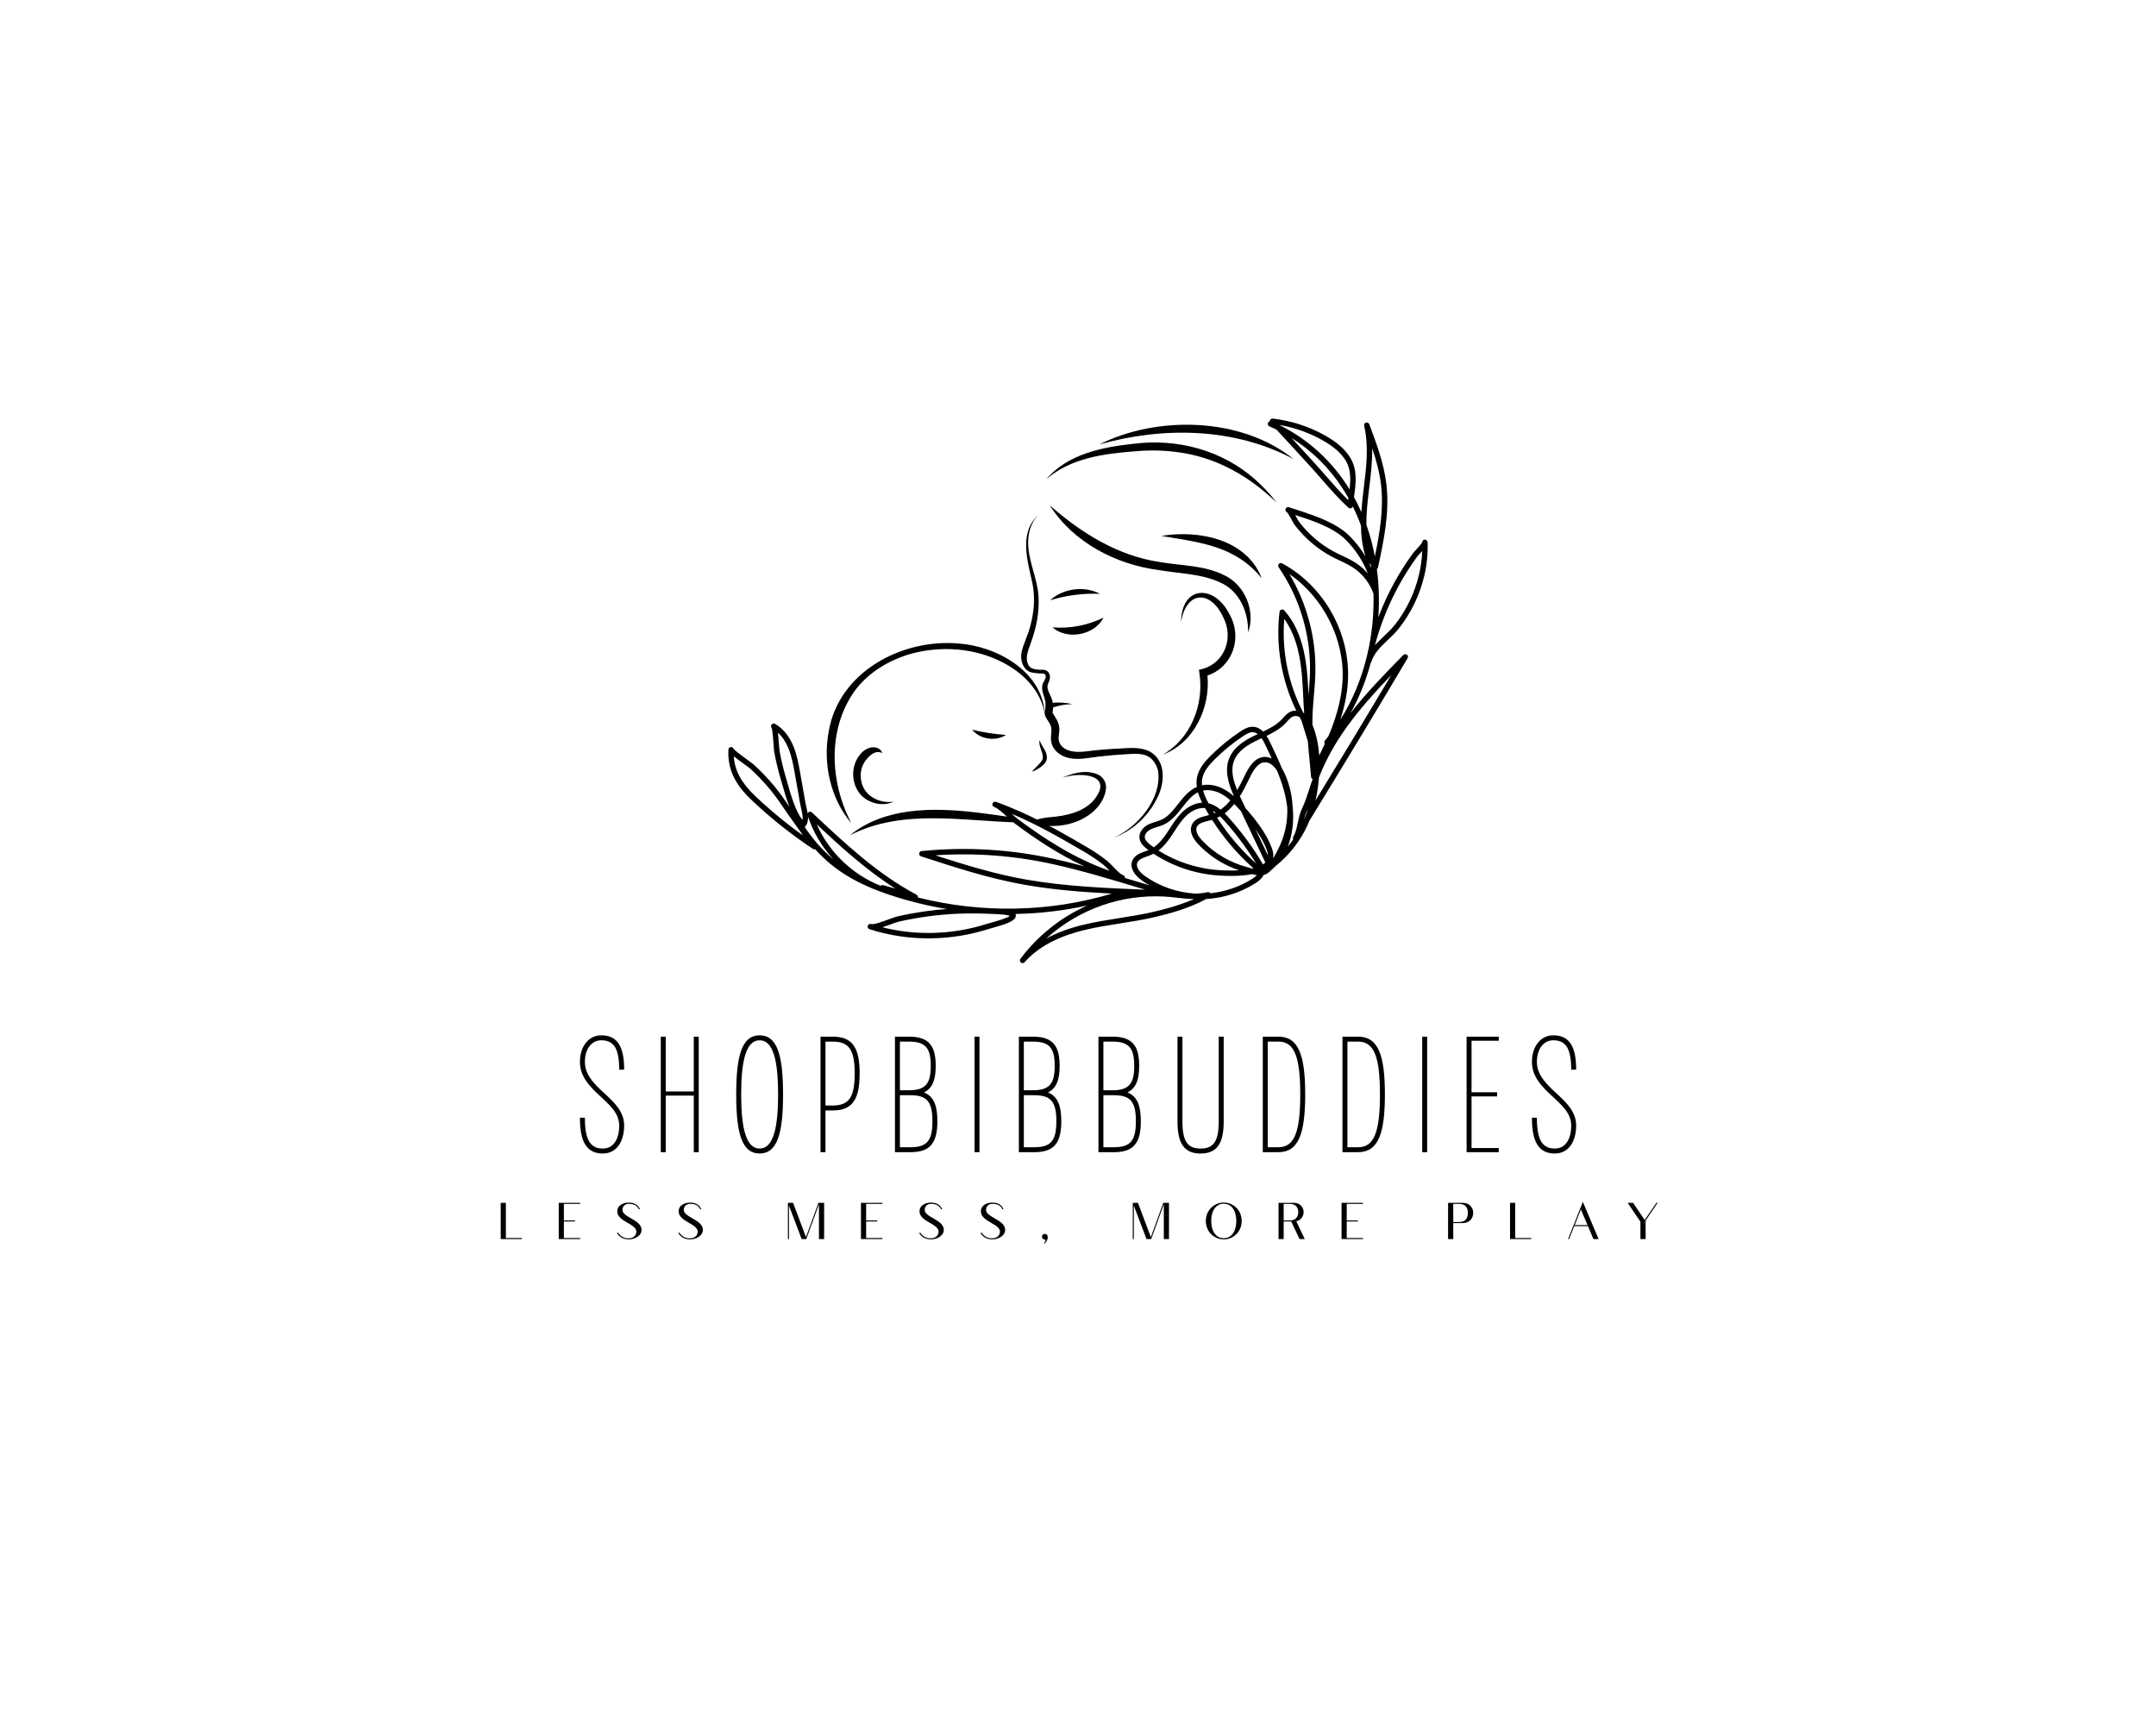 <svg xml:space="preserve" viewBox="0 0 1280 1024" height="1024" width="1280" version="1.1" xmlns:xlink="http://www.w3.org/1999/xlink" xmlns="http://www.w3.org/2000/svg">
<desc>Created with Fabric.js 5.3.0</desc>
<defs>
</defs>
<g id="background-logo" transform="matrix(1 0 0 1 640 512)">
<rect height="1024" width="1280" ry="0" rx="0" y="-512" x="-640" paint-order="stroke" style="stroke: none; stroke-width: 0; stroke-dasharray: none; stroke-linecap: butt; stroke-dashoffset: 0; stroke-linejoin: miter; stroke-miterlimit: 4; fill: rgb(255,255,255); fill-rule: nonzero; opacity: 1;"></rect>
</g>
<g id="logo-logo" transform="matrix(1.921 0 0 1.921 640 410.109)">
<g paint-order="stroke" style="">
		<g transform="matrix(0.833 0 0 0.833 0 0)">
<path stroke-linecap="round" d="M 285.829 139.47 C 286.862 136.019 289.361 133.651 292.007 131.143 C 293.453 129.773 294.948 128.355 296.233 126.718 C 300.718 121.008 303.954 114.254 305.59 107.189 C 306.538 103.097 306.943 98.95 306.794 94.863 C 306.794 94.863 306.794 94.862 306.794 94.861 C 306.774 94.309 306.265 93.886 305.758 93.898 C 305.234 93.917 304.819 94.336 304.796 94.851 C 304.617 95.375 303.22 96.883 302.544 97.613 C 302.019 98.18 301.605 98.627 301.371 98.948 C 300.118 100.659 298.909 102.428 297.776 104.204 C 295.544 107.702 293.505 111.387 291.715 115.158 C 290.528 117.661 289.463 120.186 288.499 122.721 C 288.922 116.729 288.75 110.7 287.972 104.795 C 288.195 104.654 288.36 104.43 288.418 104.163 C 290.528 94.226 292.712 83.951 291.526 73.564 C 290.632 65.716 287.847 58.282 285.154 51.093 C 284.969 50.598 284.435 50.334 283.924 50.487 C 283.42 50.642 283.122 51.163 283.245 51.677 C 285.024 59.093 284.062 66.98 283.131 74.608 L 282.891 76.583 C 282.618 78.871 282.365 81.259 282.213 83.69 C 281.384 81.785 280.475 79.925 279.485 78.115 C 279.488 78.089 279.491 78.065 279.495 78.039 C 280.17 73.126 280.868 68.045 278.109 63.531 C 276.222 60.443 273.292 57.841 268.885 55.342 C 262.925 51.962 256.176 49.768 249.368 48.996 C 248.961 48.951 248.553 49.165 248.364 49.536 C 248.289 49.683 248.265 49.843 248.267 50.001 C 247.973 50.073 247.713 50.26 247.584 50.558 C 247.365 51.065 247.597 51.654 248.104 51.873 C 249.003 52.263 249.887 52.678 250.762 53.107 L 262.959 66.386 C 264.475 68.038 266.002 69.789 267.478 71.482 C 270.623 75.09 273.875 78.821 277.409 82.042 C 277.596 82.212 277.838 82.302 278.083 82.302 C 278.204 82.302 278.326 82.28 278.442 82.235 C 278.736 82.122 278.948 81.876 279.034 81.581 C 280.172 83.888 281.193 86.264 282.076 88.707 C 282.123 92.576 282.575 96.465 283.761 100.173 C 282.135 97.433 280.173 94.885 277.908 92.625 C 272.902 87.627 265.156 85.094 258.322 82.858 C 257.308 82.527 256.317 82.203 255.359 81.878 C 255.358 81.878 255.358 81.878 255.357 81.878 L 255.357 81.877 C 254.836 81.699 254.266 81.98 254.089 82.503 C 253.922 82.996 254.16 83.527 254.625 83.736 C 255.021 84.075 255.946 85.782 256.395 86.61 C 256.819 87.393 257.153 88.011 257.411 88.353 C 258.608 89.942 259.935 91.464 261.356 92.878 C 264.213 95.721 267.44 98.133 270.951 100.047 C 272.097 100.672 273.242 101.21 274.349 101.73 C 276.454 102.717 278.442 103.65 280.299 105.094 C 283.255 107.392 285.456 110.422 286.664 113.857 C 286.675 113.89 286.697 113.916 286.712 113.947 C 286.895 120.585 286.334 127.276 285.028 133.777 C 284.733 134.969 284.466 136.161 284.222 137.353 C 282.172 145.706 278.889 153.657 274.423 160.681 C 276.034 155.652 276.961 150.994 277.225 146.553 C 278.279 128.793 268.475 111.169 252.829 102.701 C 252.423 102.48 251.919 102.568 251.609 102.912 C 251.3 103.255 251.267 103.766 251.529 104.147 C 259.382 115.56 263.509 129.472 263.151 143.321 C 263.081 146.04 262.845 148.812 262.616 151.494 C 262.507 149.3 262.393 147.041 262.217 144.82 C 261.653 137.71 260.146 127.418 253.595 120.139 C 253.332 119.846 252.921 119.735 252.549 119.855 C 252.175 119.974 251.905 120.301 251.859 120.69 C 250.371 133.257 252.575 146.028 258.072 157.351 C 257.468 157.315 256.871 157.378 256.315 157.572 C 254.97 158.039 254.035 159.082 253.21 160.001 C 253.021 160.212 252.834 160.422 252.641 160.624 C 250.774 162.587 248.277 163.909 245.748 165.107 C 244.793 164.135 243.636 163.437 242.203 163.335 C 240.328 163.189 238.698 164.169 237.313 165.085 C 233.388 167.686 229.707 170.687 226.372 174.004 C 224.169 176.195 221.833 178.883 221.213 182.224 C 220.999 183.372 221.02 184.511 221.173 185.633 C 218.225 186.913 216.191 189.477 214.229 191.979 C 212.343 194.383 210.563 196.654 208.06 197.804 C 207.38 198.117 206.652 198.341 205.881 198.579 C 205.008 198.848 204.106 199.126 203.239 199.552 C 201.592 200.36 199.721 202.12 199.87 204.421 C 199.998 206.408 201.57 207.838 202.926 208.863 C 203.024 208.936 203.125 209.005 203.223 209.078 C 202.853 209.225 202.477 209.369 202.089 209.506 C 200.179 210.183 198.016 210.95 197.202 213.084 C 196.315 215.407 197.648 218.116 200.768 220.33 C 201.681 220.977 202.633 221.568 203.603 222.131 C 202.264 221.73 200.926 221.338 199.586 220.935 C 197.905 220.429 196.212 219.921 194.515 219.414 C 194.557 218.946 194.283 218.497 193.814 218.363 C 192.849 218.086 191.305 216.467 190.063 215.167 C 189.257 214.323 188.497 213.525 187.842 213.018 C 185.46 211.17 183.195 209.622 180.918 208.283 C 169.33 201.475 158.753 195.49 146.634 191.182 C 146.116 190.999 145.542 191.268 145.357 191.79 C 145.172 192.31 145.444 192.881 145.964 193.067 C 145.966 193.067 145.968 193.068 145.97 193.069 C 147.436 193.592 149.229 195.274 150.811 196.756 C 151.753 197.639 152.642 198.473 153.471 199.089 C 160.878 204.592 169.469 210.48 179.481 215.114 C 175.749 214.115 172.001 213.176 168.253 212.345 C 152.085 208.763 135.532 207.784 119.054 209.435 C 118.584 209.482 118.211 209.853 118.16 210.323 C 118.109 210.793 118.395 211.235 118.844 211.381 C 131.4 215.474 144.383 219.706 157.652 222.004 C 168.252 223.841 179.025 224.667 189.663 225.21 C 166.52 232.148 141.42 232.63 117.68 226.65 C 117.743 226.238 117.559 225.819 117.176 225.616 C 102.536 217.852 90.255 206.289 78.378 195.104 C 78.046 194.793 77.545 194.744 77.159 194.987 C 76.984 195.097 76.86 195.259 76.782 195.439 C 76.659 194.651 76.483 193.871 76.313 193.147 C 76.193 192.639 76.08 192.161 76.005 191.736 L 74.028 180.546 C 73.435 177.192 72.822 173.722 71.466 170.466 C 70.379 167.855 68.319 164.307 64.684 162.24 C 64.683 162.24 64.682 162.239 64.682 162.239 C 64.681 162.239 64.682 162.239 64.681 162.239 C 64.203 161.965 63.59 162.134 63.318 162.614 C 63.097 163.001 63.165 163.475 63.452 163.787 C 63.761 164.591 64.02 168.222 64.146 169.994 C 64.244 171.376 64.303 172.176 64.372 172.561 C 64.972 175.915 65.769 179.274 66.74 182.547 C 66.934 183.202 67.137 183.919 67.354 184.681 C 68.076 187.228 68.931 190.232 70.029 193.028 C 70.007 192.997 69.985 192.965 69.964 192.934 C 68.162 190.298 66.46 187.808 64.354 185.277 C 62.054 182.512 59.548 179.877 56.906 177.447 C 56.59 177.157 55.842 176.607 54.547 175.662 C 53.017 174.544 49.881 172.254 49.336 171.552 C 49.218 171.156 48.862 170.858 48.426 170.836 C 47.882 170.812 47.405 171.235 47.378 171.786 C 47.378 171.786 47.377 171.786 47.377 171.787 C 46.936 180.654 51.486 186.228 55.995 190.51 C 56.808 191.283 57.629 192.046 58.457 192.802 C 64.773 198.563 71.584 203.876 78.702 208.595 C 78.716 208.605 78.731 208.615 78.746 208.625 C 78.914 208.734 79.104 208.787 79.291 208.787 C 79.38 208.787 79.468 208.772 79.554 208.749 C 86.595 216.569 95.056 221.645 107.39 225.746 C 114.263 228.03 121.295 229.75 128.398 230.927 C 126.005 231.108 123.617 231.35 121.242 231.668 C 117.517 232.165 113.773 232.838 110.113 233.668 C 109.351 233.841 108.209 234.263 106.886 234.752 C 104.934 235.473 101.302 236.823 100.335 236.505 C 99.812 236.339 99.246 236.626 99.077 237.151 C 98.907 237.676 99.196 238.24 99.721 238.41 C 99.722 238.41 99.722 238.41 99.724 238.41 C 106.728 240.669 114.078 241.812 121.596 241.812 C 122.054 241.812 122.514 241.808 122.974 241.799 C 130.058 241.668 137.046 240.524 143.741 238.398 C 144.038 238.304 144.507 238.174 145.082 238.016 C 150.287 236.582 153.232 235.52 153.89 234.02 C 154.075 233.598 154.068 233.163 153.895 232.767 C 162.831 232.594 171.725 231.559 180.422 229.661 C 170.711 234.023 162.074 240.892 155.722 249.413 C 155.401 249.843 155.478 250.451 155.896 250.789 C 156.081 250.938 156.302 251.01 156.524 251.01 C 156.803 251.01 157.081 250.894 157.278 250.668 C 162.075 245.167 169.495 241.161 179.334 238.762 C 183.734 237.689 188.306 236.967 192.728 236.27 C 196.752 235.635 200.912 234.979 204.964 234.056 C 210.367 232.827 218.133 230.803 224.669 227.212 C 231.042 226.847 237.365 224.857 242.751 221.456 C 243.967 220.686 245.188 219.789 245.881 218.437 C 245.9 218.4 245.912 218.357 245.93 218.32 C 246.319 218.229 246.693 218.093 247.045 217.896 C 247.668 217.546 248.255 217.054 248.805 216.48 C 249.35 216.019 249.865 215.538 250.348 215.033 C 255.382 211.015 259.527 205.771 262.186 199.936 C 262.445 199.367 262.691 198.785 262.929 198.193 C 275.193 178.247 287.43 158.011 299.362 137.907 C 299.62 137.471 299.512 136.912 299.111 136.603 C 298.711 136.295 298.141 136.334 297.788 136.696 C 291.096 143.52 284.221 150.548 278.2 158.238 C 281.395 152.518 283.886 146.3 285.636 139.813 C 285.719 139.713 285.789 139.602 285.829 139.47 z M 293.522 116.015 C 295.276 112.32 297.275 108.708 299.462 105.28 C 300.572 103.539 301.757 101.806 302.984 100.129 C 303.15 99.902 303.569 99.451 304.011 98.972 C 304.296 98.665 304.556 98.38 304.795 98.115 C 304.69 100.987 304.304 103.876 303.641 106.738 C 302.071 113.52 298.965 120.001 294.661 125.484 C 293.466 127.004 292.024 128.371 290.631 129.692 C 289.476 130.786 288.306 131.894 287.251 133.112 C 288.752 127.373 290.851 121.645 293.522 116.015 z M 284.878 76.82 L 285.116 74.851 C 285.715 69.949 286.325 64.942 286.235 59.971 C 287.745 64.475 289.002 69.078 289.54 73.791 C 290.546 82.608 289.019 91.464 287.229 100.1 C 286.47 96.096 285.419 92.176 284.076 88.392 C 284.049 84.444 284.438 80.502 284.878 76.82 z M 267.899 57.082 C 271.998 59.406 274.7 61.787 276.402 64.574 C 278.355 67.768 278.276 71.508 277.839 75.261 C 271.511 64.94 262.651 56.798 251.991 51.489 L 251.885 51.374 C 257.486 52.337 262.973 54.289 267.899 57.082 z M 277.319 79.21 C 274.408 76.389 271.658 73.233 268.985 70.168 C 267.501 68.465 265.965 66.704 264.431 65.034 L 256.322 56.205 C 264.886 61.574 272.001 68.991 277.167 78.033 C 277.253 78.184 277.33 78.341 277.416 78.493 C 277.383 78.732 277.35 78.97 277.319 79.21 z M 281.526 103.515 C 279.493 101.935 277.31 100.91 275.199 99.919 C 274.119 99.412 273.002 98.887 271.908 98.291 C 268.564 96.467 265.489 94.169 262.766 91.46 C 261.413 90.113 260.148 88.663 259.008 87.15 C 258.841 86.927 258.491 86.282 258.153 85.658 C 257.975 85.33 257.809 85.025 257.652 84.744 C 257.669 84.749 257.684 84.754 257.7 84.759 C 264.322 86.925 271.827 89.379 276.496 94.04 C 280.032 97.57 282.805 101.831 284.622 106.446 C 283.698 105.381 282.663 104.398 281.526 103.515 z M 285.16 102.749 C 285.229 102.766 285.299 102.783 285.371 102.785 C 285.501 102.996 285.643 103.2 285.783 103.405 C 285.831 103.723 285.867 104.043 285.912 104.362 C 285.674 103.818 285.423 103.281 285.16 102.749 z M 152.519 195.616 C 161.868 199.56 170.552 204.513 179.904 210.007 C 182.107 211.301 184.302 212.803 186.617 214.598 C 187.152 215.013 187.864 215.758 188.617 216.547 C 188.688 216.623 188.758 216.697 188.83 216.771 C 175.24 211.991 164.006 204.424 154.665 197.484 C 154.02 197.005 153.292 196.338 152.519 195.616 z M 260.993 197.543 C 261.247 196.49 261.54 195.501 261.964 194.621 C 262.113 194.31 262.239 194.002 262.376 193.692 C 262 194.953 261.583 196.171 261.119 197.338 C 261.077 197.406 261.035 197.475 260.993 197.543 z M 255.54 106.702 C 268.182 115.385 276.137 131.129 275.229 146.434 C 274.899 151.972 273.505 157.879 270.965 164.493 C 270.649 165.315 270.298 166.125 269.933 166.923 C 269.529 167.42 269.129 167.92 268.712 168.404 C 268.408 168.754 268.409 169.246 268.658 169.611 C 268.184 170.593 267.709 171.574 267.267 172.582 C 267.122 172.912 266.871 173.402 266.572 173.973 C 266.307 170.053 265.574 166.505 264.337 163.278 C 264.259 163.074 264.161 162.851 264.071 162.633 C 264.066 162.382 264.051 162.129 264.049 161.878 C 264.026 158.486 264.321 155.027 264.607 151.683 C 264.839 148.966 265.079 146.158 265.151 143.372 C 265.482 130.565 262.09 117.705 255.54 106.702 z M 253.607 123.323 C 258.495 129.996 259.73 138.752 260.223 144.978 C 260.404 147.252 260.519 149.586 260.631 151.843 C 260.736 153.973 260.843 156.127 261.007 158.286 C 260.913 158.224 260.809 158.178 260.701 158.151 C 255.125 147.476 252.644 135.352 253.607 123.323 z M 227.083 194.466 C 227.444 194.673 227.799 194.899 228.144 195.154 C 227.973 195.239 227.805 195.329 227.629 195.407 C 227.439 195.097 227.268 194.778 227.083 194.466 z M 229.78 196.55 C 230.361 197.107 230.923 197.7 231.467 198.304 C 235.849 203.172 239.761 208.464 243.172 214.057 C 237.654 209.106 232.753 203.347 228.72 197.1 C 229.077 196.933 229.43 196.749 229.78 196.55 z M 242.958 201.354 C 244.655 203.782 246.169 206.397 247.144 209.05 C 247.414 209.785 247.55 210.451 247.566 211.061 L 242.958 201.354 z M 246.583 213.654 C 246.345 213.904 246.06 214.139 245.735 214.359 C 245.689 214.292 245.648 214.222 245.595 214.158 C 241.963 208.032 237.718 202.259 232.954 196.966 C 232.484 196.445 231.999 195.934 231.501 195.439 C 232.764 194.498 233.958 193.333 235.067 191.983 C 235.475 192.394 235.868 192.805 236.24 193.206 C 236.664 193.662 237.109 194.149 237.566 194.657 L 246.583 213.654 z M 229.987 194.061 C 228.641 192.954 227.163 192.089 225.494 191.693 C 224.7 190.217 223.951 188.624 223.495 186.991 C 224.008 186.889 224.534 186.82 225.081 186.82 C 226.685 186.82 228.401 187.254 230.036 188.099 C 231.347 188.777 232.534 189.662 233.613 190.612 C 232.687 191.754 231.476 193.008 229.987 194.061 z M 224.208 193.493 C 224.691 194.359 225.187 195.219 225.702 196.07 C 225.44 196.14 225.182 196.211 224.914 196.278 C 222.775 196.814 220.351 197.421 219.342 199.661 C 218.412 201.728 219.187 204.185 221.587 206.764 C 224.043 209.405 226.902 211.675 230.088 213.514 C 232.237 214.756 234.501 215.773 236.839 216.562 C 234.709 216.689 232.31 216.681 229.669 216.521 C 221.543 216.027 213.604 213.461 206.958 209.227 C 208.908 207.73 210.398 205.789 211.544 204.108 C 212.001 203.437 212.443 202.753 212.885 202.069 C 214.161 200.093 215.366 198.228 216.933 196.645 C 218.956 194.602 221.389 193.45 223.604 193.45 C 223.808 193.45 224.008 193.473 224.208 193.493 z M 240.564 215.603 C 240.165 215.481 239.789 215.367 239.447 215.273 C 236.533 214.477 233.72 213.302 231.088 211.782 C 228.075 210.043 225.371 207.896 223.051 205.403 C 222.019 204.293 220.402 202.178 221.167 200.482 C 221.777 199.126 223.537 198.685 225.399 198.218 C 225.858 198.104 226.312 197.99 226.746 197.863 C 226.77 197.856 226.793 197.845 226.817 197.838 C 231.064 204.486 236.274 210.6 242.153 215.822 C 241.999 215.86 241.839 215.896 241.679 215.931 C 241.292 215.822 240.913 215.709 240.564 215.603 z M 254.152 200.685 C 253.574 203.578 252.579 206.393 251.192 209.051 L 251.04 209.344 C 250.619 210.153 250.089 211.17 249.483 212.182 C 249.68 211.031 249.534 209.757 249.021 208.361 C 246.975 202.789 242.762 197.47 239.246 193.535 L 237.6 190.067 C 237.447 189.743 237.294 189.418 237.144 189.093 C 238.515 186.914 239.643 184.594 240.742 182.332 L 240.943 181.916 C 242.131 179.468 243.817 176.641 246.325 176.499 C 248.418 176.389 249.998 178.145 250.991 179.724 C 252.768 184.083 254.184 188.572 254.723 193.254 C 254.826 195.742 254.64 198.242 254.152 200.685 z M 246.212 174.502 C 242.664 174.703 240.571 178.103 239.144 181.042 L 238.942 181.459 C 238.069 183.257 237.163 185.081 236.152 186.831 C 234.581 183.015 233.634 179.162 235.073 175.689 C 236.567 172.082 240.344 169.892 243.467 168.388 C 244.042 168.112 244.623 167.842 245.204 167.572 C 245.711 168.308 246.154 169.152 246.555 169.986 C 247.367 171.675 248.184 173.378 248.975 175.098 C 248.089 174.671 247.164 174.449 246.212 174.502 z M 223.179 182.589 C 223.699 179.79 225.798 177.395 227.782 175.422 C 231.024 172.198 234.603 169.281 238.418 166.753 C 239.528 166.018 240.838 165.261 242.062 165.33 C 242.698 165.375 243.262 165.642 243.778 166.032 C 243.384 166.215 242.989 166.398 242.6 166.585 C 239.156 168.245 234.978 170.691 233.225 174.923 C 231.35 179.448 232.872 184.392 234.859 188.89 C 234.837 188.922 234.815 188.953 234.793 188.985 C 233.646 187.989 232.374 187.056 230.954 186.322 C 228.363 184.983 225.56 184.526 223.097 185.012 C 223.014 184.202 223.03 183.391 223.179 182.589 z M 201.866 204.293 C 201.787 203.061 202.941 201.925 204.12 201.347 C 204.846 200.991 205.635 200.748 206.471 200.49 C 207.269 200.244 208.095 199.99 208.895 199.621 C 211.838 198.269 213.853 195.7 215.802 193.213 C 217.592 190.932 219.297 188.763 221.59 187.626 C 221.973 188.962 222.522 190.253 223.132 191.479 C 220.51 191.614 217.808 192.919 215.511 195.238 C 213.798 196.968 212.48 199.009 211.205 200.984 C 210.772 201.654 210.339 202.325 209.891 202.982 C 208.731 204.684 207.196 206.675 205.191 208.035 C 204.835 207.783 204.479 207.53 204.131 207.267 C 203.053 206.453 201.941 205.461 201.866 204.293 z M 124.175 211.011 C 138.809 210.017 153.468 211.119 167.82 214.298 C 167.821 214.298 167.821 214.298 167.821 214.298 C 178.309 216.622 188.833 219.788 199.009 222.85 C 200.018 223.154 201.027 223.457 202.035 223.759 C 187.55 223.169 172.572 222.56 157.994 220.034 C 146.51 218.044 135.19 214.574 124.175 211.011 z M 193.764 225.408 C 193.663 225.428 193.564 225.452 193.463 225.473 L 193.437 225.393 C 193.546 225.398 193.655 225.403 193.764 225.408 z M 109.361 223.375 L 104.79 222.077 C 104.698 222.05 104.607 222.039 104.516 222.039 C 104.261 222.039 104.019 222.136 103.836 222.306 C 93.383 218.154 84.692 209.837 80.158 199.524 C 89.257 208.056 98.693 216.601 109.361 223.375 z M 68.657 181.979 C 67.707 178.776 66.928 175.489 66.34 172.209 C 66.287 171.91 66.216 170.91 66.14 169.852 C 66.006 167.959 65.889 166.553 65.77 165.502 C 67.675 167.256 68.889 169.48 69.62 171.236 C 70.891 174.288 71.485 177.646 72.058 180.894 L 74.035 192.084 C 74.116 192.543 74.237 193.058 74.366 193.605 C 74.695 195.003 75.085 196.656 74.861 197.894 C 72.243 194.587 70.549 188.619 69.277 184.136 C 69.059 183.366 68.853 182.64 68.657 181.979 z M 59.805 191.324 C 58.986 190.578 58.175 189.824 57.372 189.061 C 52.202 184.15 49.722 179.614 49.386 174.278 C 50.278 174.996 51.553 175.952 53.367 177.277 C 54.363 178.004 55.303 178.691 55.552 178.919 C 58.129 181.29 60.573 183.859 62.817 186.556 C 64.862 189.015 66.539 191.467 68.313 194.063 C 68.732 194.675 69.153 195.293 69.585 195.917 C 70.635 197.435 71.717 198.934 72.798 200.432 C 73.336 201.176 73.873 201.92 74.405 202.667 C 74.597 202.934 74.806 203.268 75.027 203.636 C 69.72 199.839 64.617 195.713 59.805 191.324 z M 75.661 200.496 C 75.744 200.443 75.829 200.39 75.894 200.313 C 76.778 199.274 76.983 197.959 76.908 196.605 C 78.87 202.504 82.113 207.887 86.266 212.445 C 82.314 209.144 78.885 205.238 75.661 200.496 z M 144.551 236.088 C 143.944 236.255 143.449 236.392 143.136 236.492 C 136.625 238.56 129.828 239.672 122.937 239.799 C 116.652 239.922 110.476 239.214 104.526 237.71 C 105.452 237.407 106.472 237.038 107.58 236.627 C 108.784 236.183 109.921 235.762 110.556 235.619 C 114.157 234.801 117.841 234.139 121.507 233.65 C 128.86 232.668 136.336 232.347 143.718 232.7 C 143.934 232.71 144.25 232.718 144.637 232.729 C 149.212 232.852 151.095 233.171 151.815 233.47 C 151.013 234.1 148.576 234.979 144.551 236.088 z M 204.521 232.107 C 200.534 233.014 196.407 233.665 192.417 234.294 C 187.955 234.999 183.34 235.726 178.859 236.819 C 173.694 238.079 169.159 239.774 165.281 241.892 C 171.372 236.403 178.575 232.122 186.307 229.472 C 193.444 227.027 200.934 225.948 208.586 226.271 C 210.411 226.348 212.172 226.549 213.874 226.744 C 215.982 226.984 218.027 227.217 220.122 227.224 C 214.683 229.628 208.834 231.125 204.521 232.107 z M 241.682 219.764 C 237.044 222.694 231.677 224.518 226.199 225.083 C 225.968 224.755 225.563 224.581 225.163 224.673 C 223.62 225.038 222.131 225.185 220.661 225.211 C 213.988 224.841 207.37 222.562 201.926 218.699 C 200.128 217.423 198.433 215.465 199.071 213.796 C 199.555 212.526 201.11 211.975 202.756 211.392 C 203.296 211.201 203.832 211.009 204.335 210.795 C 204.605 210.68 204.859 210.54 205.116 210.405 C 212.199 215.12 220.77 217.984 229.548 218.517 C 230.923 218.601 232.377 218.654 233.847 218.654 C 236.512 218.654 239.229 218.477 241.641 217.99 C 242.241 218.149 242.852 218.293 243.463 218.376 C 242.964 218.901 242.331 219.354 241.682 219.764 z M 256.741 193.268 C 256.732 193.183 256.718 193.099 256.708 193.015 C 256.511 188.736 255.512 184.493 253.729 180.596 C 253.435 179.953 253.111 179.374 252.775 178.825 C 251.395 175.443 249.835 172.193 248.358 169.119 C 247.976 168.324 247.539 167.492 247.026 166.713 C 249.579 165.486 252.094 164.102 254.09 162.002 C 254.296 161.787 254.497 161.562 254.699 161.336 C 255.427 160.525 256.115 159.758 256.971 159.46 C 257.725 159.201 258.555 159.355 259.27 159.698 C 259.515 160.155 259.754 160.615 260.01 161.066 L 262.354 168.673 C 262.531 171.044 262.762 173.407 262.991 175.729 C 263.181 177.664 263.372 179.594 263.53 181.517 C 263.531 181.692 263.546 181.856 263.577 182.01 C 263.642 182.338 263.867 182.588 264.151 182.716 C 263.935 183.319 263.712 183.921 263.516 184.522 C 263.327 185.099 263.145 185.669 262.964 186.235 C 262.133 188.833 261.348 191.287 260.161 193.753 C 259.41 195.315 259.024 197.112 258.652 198.85 C 258.232 200.812 257.835 202.665 256.97 204.07 C 256.969 204.072 256.966 204.076 256.965 204.079 C 256.773 204.39 256.788 204.76 256.947 205.063 C 256.31 205.981 255.64 206.874 254.928 207.736 C 256.808 202.936 257.219 197.668 256.741 193.268 z M 265.225 190.634 C 265.766 188.191 266.172 185.62 266.423 182.916 C 266.446 182.664 266.455 182.425 266.475 182.176 C 268.814 176.055 272.217 169.837 276.633 163.648 C 281.597 156.691 287.414 150.288 293.327 144.14 C 284.079 159.656 274.668 175.216 265.225 190.634 z" transform="translate(-177.086, -150)" paint-order="stroke" style="stroke: none; stroke-width: 1; stroke-dasharray: none; stroke-linecap: butt; stroke-dashoffset: 0; stroke-linejoin: miter; stroke-miterlimit: 4; fill: rgb(0,0,0); fill-rule: nonzero; opacity: 1;"></path>
</g>
		<g transform="matrix(0.833 0 0 0.833 -5.518 -18.447)">
<path stroke-linecap="round" d="M 162.353 177.467 C 163.013 176.694 163.886 175.969 164.028 174.966 C 164.268 172.949 162.352 170.552 162.829 168.328 C 163.606 170.706 165.84 172.502 165.509 175.2 C 165.304 176.623 164.182 177.57 163.129 178.343 C 162.144 179.07 161.055 179.661 159.877 180 C 160.733 179.125 161.565 178.311 162.353 177.467 z M 150.36 166.345 C 146.006 166.038 142.044 165.439 137.801 164.414 C 140.693 167.975 146.532 168.883 150.36 166.345 z M 92.467 203.567 C 111.708 193.721 133.47 198.189 154.094 198.785 L 154.224 197.161 C 149.021 196.384 143.816 195.625 138.557 195.021 C 123 193.254 105.223 193.187 92.467 203.567 z M 183.516 180.666 C 179.282 179.281 174.95 180.621 171.083 182.278 C 178.222 179.891 190.92 181.008 182.715 190.828 C 178.771 195.043 172.568 196.398 166.898 196.841 C 164.791 197.021 162.751 197.405 160.753 198.06 C 160.753 198.06 160.726 199.322 160.726 199.322 C 167.038 200.862 174.004 200.269 179.7 196.972 C 183.578 194.726 186.973 190.885 187.461 186.257 C 187.794 183.665 185.941 181.29 183.516 180.666 z M 104.474 173.063 C 104.012 171.3 101.69 170.584 100.03 171.054 C 98.202 171.503 96.882 172.707 95.882 174.05 C 91.826 179.472 93.459 188.161 99.806 190.943 C 102.661 192.311 106.071 192.402 108.74 191.061 C 105.911 191.577 103.015 190.921 100.672 189.39 C 96.118 186.595 95.151 179.959 98.294 175.818 C 99.802 173.879 101.888 171.862 104.474 173.063 z M 203.828 172.553 C 199.555 170.37 194.689 171.432 190.152 171.501 C 188.369 171.613 186.587 171.752 184.807 171.92 C 181.42 172.16 177.886 173.075 174.616 172.371 C 171.632 171.761 169.304 169.678 170.001 166.298 C 170.107 165.345 170.269 164.226 170.082 163.251 C 169.837 161.366 168.652 159.744 167.713 158.292 C 167.544 157.723 167.883 156.991 167.831 156.141 C 170.119 155.363 172.571 154.927 175.082 154.932 C 172.708 154.367 170.2 154.201 167.68 154.419 C 167.539 151.897 165.106 149.881 165.939 147.455 C 166.624 146.023 167.189 144.222 165.921 142.888 C 164.898 141.895 163.587 142.213 162.894 142.166 C 161.481 142.012 159.588 141.992 158.768 140.536 C 157.106 137.605 158.928 134.312 159.919 131.26 C 161.698 126.12 162.754 120.678 162.444 115.212 C 162.116 108.095 158.32 101.47 158.605 94.313 C 158.723 90.857 159.81 87.265 162.397 84.769 C 155.014 91.241 158.394 101.935 160.186 110.134 C 161.199 115.249 160.817 120.532 159.48 125.56 C 158.678 129.153 156.954 132.037 156.128 135.728 C 155.528 138.556 156.76 142.642 160.097 143.201 C 160.989 143.32 161.868 143.502 162.845 143.543 C 163.615 143.572 164.387 143.424 164.865 143.908 C 165.546 144.698 164.745 145.943 164.297 146.767 C 162.883 149.234 164.729 151.958 165.025 154.285 C 165.004 154.683 165.033 155.705 165.01 156.119 C 164.958 156.734 164.734 157.448 164.735 158.212 C 163.685 142.651 146.804 133.365 132.611 132.413 C 111.639 130.653 88.326 142.99 84.599 165.058 C 82.362 176.872 85.194 189.928 92.998 199.105 C 84.976 183.749 84.095 164.393 94.163 150.103 C 99.207 143.19 107.09 138.494 115.301 136.186 C 126.374 133.241 138.638 134.054 148.876 139.307 C 156.491 143.135 163.284 149.74 164.751 158.53 C 164.773 158.761 164.813 158.995 164.896 159.232 C 165.609 160.968 166.901 161.973 167.176 163.756 C 167.392 165.57 166.756 167.14 167.2 169.084 C 167.876 172.35 171.007 174.443 174.075 174.985 C 177.848 175.72 181.42 174.699 185.06 174.351 C 188.564 173.944 192.08 173.657 195.601 173.46 C 198.882 173.249 202.441 173.05 204.753 175.655 C 205.821 176.824 206.539 178.358 206.848 179.964 C 208.054 190.053 199.405 200.407 190.463 204.433 C 197.132 201.947 202.823 196.818 206.145 190.374 C 209.244 184.849 210.108 176.247 203.828 172.553 z M 231.227 107.032 C 223.751 103.35 215.481 103.605 207.57 102.231 C 191.931 99.936 178.424 91.536 166.626 81.183 C 175.3 94.92 191.23 103.173 207.106 105.185 C 214.707 106.519 222.886 106.513 229.854 109.789 C 236.692 112.77 240.34 120.376 240.192 128.313 C 243.094 120.409 238.963 110.58 231.227 107.032 z M 242.699 71.489 C 230.437 60.673 213.973 56.328 197.864 58.315 C 186.298 59.54 173.233 62.101 165.392 71.442 C 174.35 63.643 186.666 62.02 198.087 61.139 C 209.656 60.083 221.313 61.64 231.802 66.746 C 238.861 70.057 245.129 74.786 250.802 80.159 C 248.409 77.018 245.688 74.128 242.699 71.489 z M 167.607 126.446 C 173.124 131.272 183.217 129.361 186.565 122.833 C 180.49 125.749 174.329 126.939 167.607 126.446 z M 166.758 116.387 C 172.839 114.529 178.893 113.758 185.246 113.998 C 179.455 110.927 171.581 111.954 166.758 116.387 z M 215.31 124.457 C 217.212 112.848 226.281 112.462 230.966 122.7 C 234.929 130.242 231.569 139.567 223.254 141.88 L 221.955 142.193 C 221.955 142.193 222.134 143.487 222.134 143.487 C 223.905 155.042 218.954 167.741 208.529 173.648 C 220.134 169.367 226.238 156.229 225.119 144.312 C 234.527 141.117 238.223 130.164 233.266 121.545 C 227.695 110.428 215.5 110.755 215.31 124.457 z M 208.006 92.527 C 222.308 94.922 235.418 96.13 245.222 108.211 C 239.707 93.716 221.783 90.187 208.006 92.527 z M 257.063 64.003 C 237.735 48.473 206.723 47.74 184.994 58.586 C 208.625 51.912 235.053 52.267 257.063 64.003 z" transform="translate(-170.46, -127.851)" paint-order="stroke" style="stroke: none; stroke-width: 1; stroke-dasharray: none; stroke-linecap: butt; stroke-dashoffset: 0; stroke-linejoin: miter; stroke-miterlimit: 4; fill: rgb(0,0,0); fill-rule: nonzero; opacity: 1;"></path>
</g>
</g>
</g>
<g id="text-logo" transform="matrix(1.921 0 0 1.921 640.024 649.67)">
<g paint-order="stroke" style="">
		<g id="text-logo-path-0" transform="matrix(1 0 0 1 5.684342e-14 0)">
<path stroke-linecap="round" d="M 0.71 -27.95 C 0.71 -18.72 12.85 -15.86 12.85 -8.26 C 12.85 -3.77 10.91 -1.12 7.8 -1.12 C 3.83 -1.12 2.24 -3.93 2.24 -10.66 L 0.71 -10.66 C 0.71 -3.32 2.7 0.41 7.8 0.41 C 11.88 0.41 14.38 -3.06 14.38 -8.26 C 14.38 -16.78 2.24 -19.58 2.24 -27.95 C 2.24 -31.67 4.18 -34.58 7.29 -34.58 C 11.27 -34.58 12.85 -31.93 12.85 -25.5 L 14.38 -25.5 C 14.38 -32.54 12.39 -36.11 7.29 -36.11 C 3.21 -36.11 0.71 -32.39 0.71 -27.95 Z M 25.7 -35.7 L 25.7 0 L 27.23 0 L 27.23 -17.49 L 35.9 -17.49 L 35.9 0 L 37.43 0 L 37.43 -35.7 L 35.9 -35.7 L 35.9 -18.77 L 27.23 -18.77 L 27.23 -35.7 Z M 56.25 0.41 C 61.71 0.41 63.49 -5.76 63.49 -17.85 C 63.49 -29.94 61.71 -36.11 56.25 -36.11 C 50.8 -36.11 49.01 -29.94 49.01 -17.85 C 49.01 -5.76 50.8 0.41 56.25 0.41 Z M 56.25 -1.12 C 52.02 -1.12 50.54 -7.55 50.54 -17.85 C 50.54 -28.15 52.02 -34.58 56.25 -34.58 C 60.49 -34.58 61.96 -28.15 61.96 -17.85 C 61.96 -7.55 60.49 -1.12 56.25 -1.12 Z M 75.07 -35.7 L 75.07 0 L 76.6 0 L 76.6 -12.9 L 78.9 -12.9 C 85.12 -12.9 87.16 -16.58 87.16 -24.33 C 87.16 -32.03 85.12 -35.7 78.9 -35.7 Z M 76.6 -14.43 L 76.6 -34.17 L 78.9 -34.17 C 84 -34.17 85.63 -31.42 85.63 -24.33 C 85.63 -17.19 84 -14.43 78.9 -14.43 Z M 98.07 -35.7 L 98.07 0 L 102.92 0 C 109.14 0 111.18 -3.06 111.18 -9.59 C 111.18 -14.33 110.11 -17.24 107.05 -18.46 C 109.7 -19.74 110.67 -22.44 110.67 -26.67 C 110.67 -32.79 108.63 -35.7 102.41 -35.7 Z M 99.6 -1.53 L 99.6 -17.6 L 102.92 -17.6 C 108.12 -17.6 109.65 -15.4 109.65 -9.59 C 109.65 -3.72 108.12 -1.53 102.92 -1.53 Z M 99.6 -19.13 L 99.6 -34.17 L 102.41 -34.17 C 107.61 -34.17 109.14 -32.08 109.14 -26.67 C 109.14 -21.27 107.61 -19.13 102.41 -19.13 Z M 122.66 -35.7 L 122.66 0 L 124.19 0 L 124.19 -35.7 Z M 136.37 -35.7 L 136.37 0 L 141.22 0 C 147.44 0 149.48 -3.06 149.48 -9.59 C 149.48 -14.33 148.41 -17.24 145.35 -18.46 C 148 -19.74 148.97 -22.44 148.97 -26.67 C 148.97 -32.79 146.93 -35.7 140.71 -35.7 Z M 137.9 -1.53 L 137.9 -17.6 L 141.22 -17.6 C 146.42 -17.6 147.95 -15.4 147.95 -9.59 C 147.95 -3.72 146.42 -1.53 141.22 -1.53 Z M 137.9 -19.13 L 137.9 -34.17 L 140.71 -34.17 C 145.91 -34.17 147.44 -32.08 147.44 -26.67 C 147.44 -21.27 145.91 -19.13 140.71 -19.13 Z M 160.96 -35.7 L 160.96 0 L 165.8 0 C 172.02 0 174.06 -3.06 174.06 -9.59 C 174.06 -14.33 172.99 -17.24 169.93 -18.46 C 172.58 -19.74 173.55 -22.44 173.55 -26.67 C 173.55 -32.79 171.51 -35.7 165.29 -35.7 Z M 162.49 -1.53 L 162.49 -17.6 L 165.8 -17.6 C 171 -17.6 172.53 -15.4 172.53 -9.59 C 172.53 -3.72 171 -1.53 165.8 -1.53 Z M 162.49 -19.13 L 162.49 -34.17 L 165.29 -34.17 C 170.49 -34.17 172.02 -32.08 172.02 -26.67 C 172.02 -21.27 170.49 -19.13 165.29 -19.13 Z M 198.14 -35.7 L 198.14 -9.44 C 198.14 -3.16 196.4 -1.12 192.53 -1.12 C 188.65 -1.12 186.92 -3.16 186.92 -9.44 L 186.92 -35.7 L 185.39 -35.7 L 185.39 -9.44 C 185.39 -2.4 187.68 0.41 192.53 0.41 C 197.37 0.41 199.67 -2.4 199.67 -9.44 L 199.67 -35.7 Z M 211.75 -35.7 L 211.75 0 L 216.6 0 C 222.82 0 224.86 -5.76 224.86 -17.85 C 224.86 -29.94 222.82 -35.7 216.6 -35.7 Z M 213.28 -1.53 L 213.28 -34.17 L 216.6 -34.17 C 221.54 -34.17 223.33 -29.43 223.33 -17.85 C 223.33 -6.27 221.54 -1.53 216.6 -1.53 Z M 236.38 -35.7 L 236.38 0 L 241.23 0 C 247.45 0 249.49 -5.76 249.49 -17.85 C 249.49 -29.94 247.45 -35.7 241.23 -35.7 Z M 237.91 -1.53 L 237.91 -34.17 L 241.23 -34.17 C 246.18 -34.17 247.96 -29.43 247.96 -17.85 C 247.96 -6.27 246.18 -1.53 241.23 -1.53 Z M 261.02 -35.7 L 261.02 0 L 262.55 0 L 262.55 -35.7 Z M 274.74 -35.7 L 274.74 0 L 284.68 0 L 284.68 -1.28 L 276.27 -1.28 L 276.27 -17.24 L 284.17 -17.24 L 284.17 -18.51 L 276.27 -18.51 L 276.27 -34.43 L 284.68 -34.43 L 284.68 -35.7 Z M 294.93 -27.95 C 294.93 -18.72 307.07 -15.86 307.07 -8.26 C 307.07 -3.77 305.13 -1.12 302.02 -1.12 C 298.04 -1.12 296.46 -3.93 296.46 -10.66 L 294.93 -10.66 C 294.93 -3.32 296.92 0.41 302.02 0.41 C 306.1 0.41 308.6 -3.06 308.6 -8.26 C 308.6 -16.78 296.46 -19.58 296.46 -27.95 C 296.46 -31.67 298.4 -34.58 301.51 -34.58 C 305.49 -34.58 307.07 -31.93 307.07 -25.5 L 308.6 -25.5 C 308.6 -32.54 306.61 -36.11 301.51 -36.11 C 297.43 -36.11 294.93 -32.39 294.93 -27.95 Z" transform="translate(-154.655, 17.85)" paint-order="stroke" style="stroke: none; stroke-width: 0; stroke-dasharray: none; stroke-linecap: butt; stroke-dashoffset: 0; stroke-linejoin: miter; stroke-miterlimit: 4; fill: rgb(0,0,0); fill-rule: nonzero; opacity: 1;"></path>
</g>
</g>
</g>
<g id="tagline-60b8dcfe-3ecf-4d63-b9e3-1561ccdb6fe4-logo" transform="matrix(1.921 0 0 1.921 640.696 725.913)">
<g paint-order="stroke" style="">
		<g id="tagline-60b8dcfe-3ecf-4d63-b9e3-1561ccdb6fe4-logo-path-0" transform="matrix(1 0 0 1 0 0)">
<path stroke-linecap="round" d="M 0.64 0 L 7.19 0 L 7.19 -0.32 L 2.24 -0.32 L 2.24 -11.19 L 0.64 -11.19 Z M 18.58 0 L 25.21 0 L 25.21 -0.32 L 20.17 -0.32 L 20.17 -5.44 L 23.61 -5.44 L 23.61 -5.76 L 20.17 -5.76 L 20.17 -10.87 L 25.21 -10.87 L 25.21 -11.19 L 18.58 -11.19 Z M 40.3 0.1 C 41.79 0.1 44.17 -0.86 44.17 -2.85 C 44.17 -5.99 38.27 -6.7 38.27 -9 C 38.27 -10.17 39.1 -10.89 40.24 -10.89 C 42.24 -10.89 42.92 -10.02 43.4 -9.13 L 43.66 -9.35 C 43.12 -10.28 42.35 -11.27 40.17 -11.27 C 38.72 -11.27 36.67 -10.55 36.67 -8.55 C 36.67 -5.4 42.57 -4.73 42.57 -2.3 C 42.57 -1.42 41.92 -0.22 40.17 -0.22 C 38.78 -0.22 37.71 -0.77 36.85 -2.05 L 36.59 -1.79 C 37.26 -0.83 38.21 0.1 40.3 0.1 Z M 59.26 0.1 C 60.75 0.1 63.13 -0.86 63.13 -2.85 C 63.13 -5.99 57.23 -6.7 57.23 -9 C 57.23 -10.17 58.06 -10.89 59.2 -10.89 C 61.2 -10.89 61.88 -10.02 62.36 -9.13 L 62.62 -9.35 C 62.07 -10.28 61.31 -11.27 59.13 -11.27 C 57.68 -11.27 55.63 -10.55 55.63 -8.55 C 55.63 -5.4 61.53 -4.73 61.53 -2.3 C 61.53 -1.42 60.88 -0.22 59.13 -0.22 C 57.74 -0.22 56.67 -0.77 55.81 -2.05 L 55.55 -1.79 C 56.22 -0.83 57.17 0.1 59.26 0.1 Z M 93.65 0 L 95.09 0 L 99 -10.76 L 99 0 L 100.6 0 L 100.6 -11.19 L 98.84 -11.19 L 94.99 -0.61 L 91.01 -11.19 L 89.41 -11.19 L 89.41 0 L 89.73 0 L 89.73 -10.34 Z M 111.98 0 L 118.62 0 L 118.62 -0.32 L 113.58 -0.32 L 113.58 -5.44 L 117.02 -5.44 L 117.02 -5.76 L 113.58 -5.76 L 113.58 -10.87 L 118.62 -10.87 L 118.62 -11.19 L 111.98 -11.19 Z M 133.71 0.1 C 135.2 0.1 137.58 -0.86 137.58 -2.85 C 137.58 -5.99 131.68 -6.7 131.68 -9 C 131.68 -10.17 132.51 -10.89 133.65 -10.89 C 135.64 -10.89 136.33 -10.02 136.81 -9.13 L 137.07 -9.35 C 136.52 -10.28 135.76 -11.27 133.58 -11.27 C 132.13 -11.27 130.08 -10.55 130.08 -8.55 C 130.08 -5.4 135.98 -4.73 135.98 -2.3 C 135.98 -1.42 135.32 -0.22 133.58 -0.22 C 132.19 -0.22 131.12 -0.77 130.26 -2.05 L 130 -1.79 C 130.67 -0.83 131.62 0.1 133.71 0.1 Z M 152.67 0.1 C 154.16 0.1 156.54 -0.86 156.54 -2.85 C 156.54 -5.99 150.64 -6.7 150.64 -9 C 150.64 -10.17 151.47 -10.89 152.61 -10.89 C 154.6 -10.89 155.29 -10.02 155.77 -9.13 L 156.03 -9.35 C 155.48 -10.28 154.72 -11.27 152.54 -11.27 C 151.09 -11.27 149.04 -10.55 149.04 -8.55 C 149.04 -5.4 154.94 -4.73 154.94 -2.3 C 154.94 -1.42 154.28 -0.22 152.54 -0.22 C 151.15 -0.22 150.08 -0.77 149.22 -2.05 L 148.96 -1.79 C 149.63 -0.83 150.57 0.1 152.67 0.1 Z M 168.61 1.17 L 168.61 1.49 C 169.2 1.1 169.71 0.13 169.71 -0.54 C 169.71 -1.26 169.29 -1.6 168.82 -1.6 C 168.3 -1.6 167.92 -1.21 167.92 -0.7 C 167.92 -0.22 168.3 0.16 168.82 0.16 C 169.2 0.16 168.91 0.96 168.61 1.17 Z M 200.23 0 L 201.67 0 L 205.58 -10.76 L 205.58 0 L 207.18 0 L 207.18 -11.19 L 205.42 -11.19 L 201.57 -0.61 L 197.59 -11.19 L 195.99 -11.19 L 195.99 0 L 196.31 0 L 196.31 -10.34 Z M 224.11 0.1 C 226.91 0.1 229.64 -2.11 229.64 -5.6 C 229.64 -9.08 226.91 -11.29 224.11 -11.29 C 221.31 -11.29 218.56 -9.08 218.56 -5.6 C 218.56 -2.11 221.31 0.1 224.11 0.1 Z M 220.23 -5.6 C 220.23 -8.89 221.79 -10.93 224.11 -10.93 C 226.43 -10.93 227.98 -8.89 227.98 -5.6 C 227.98 -2.3 226.43 -0.26 224.11 -0.26 C 221.79 -0.26 220.23 -2.3 220.23 -5.6 Z M 247.53 0 L 249.13 0 L 246.52 -5.5 C 247.82 -5.77 248.79 -6.92 248.79 -8.34 C 248.79 -9.91 247.52 -11.19 245.93 -11.19 L 241.03 -11.19 L 241.03 0 L 242.62 0 L 242.62 -5.44 L 244.96 -5.44 Z M 242.62 -5.76 L 242.62 -10.87 L 244.59 -10.87 C 246.32 -10.87 247.13 -9.74 247.13 -8.33 C 247.13 -6.89 246.32 -5.76 244.59 -5.76 Z M 260.51 0 L 267.15 0 L 267.15 -0.32 L 262.11 -0.32 L 262.11 -5.44 L 265.55 -5.44 L 265.55 -5.76 L 262.11 -5.76 L 262.11 -10.87 L 267.15 -10.87 L 267.15 -11.19 L 260.51 -11.19 Z M 296.83 -5.26 L 295.03 -5.26 L 295.03 -10.87 L 296.83 -10.87 C 299.04 -10.87 299.54 -9.46 299.54 -8.09 C 299.54 -6.67 299.04 -5.26 296.83 -5.26 Z M 293.43 0 L 295.03 0 L 295.03 -4.94 L 298.02 -4.94 C 299.92 -4.94 301.2 -6.33 301.2 -8.11 C 301.2 -9.8 299.92 -11.19 298.02 -11.19 L 293.43 -11.19 Z M 312.58 0 L 319.13 0 L 319.13 -0.32 L 314.18 -0.32 L 314.18 -11.19 L 312.58 -11.19 Z M 338.35 0 L 339.95 0 L 335.07 -11.51 L 335.01 -11.32 L 330.52 0 L 330.84 0 L 332.43 -4 L 336.66 -4 Z M 332.56 -4.32 L 334.48 -9.14 L 336.53 -4.32 Z M 352.88 0 L 354.48 0 L 354.48 -5.71 L 358.2 -11.19 L 357.81 -11.19 L 354.19 -5.9 L 350.61 -11.19 L 348.93 -11.19 L 352.88 -5.37 Z" transform="translate(-179.42, 5.01)" paint-order="stroke" style="stroke: none; stroke-width: 0; stroke-dasharray: none; stroke-linecap: butt; stroke-dashoffset: 0; stroke-linejoin: miter; stroke-miterlimit: 4; fill: rgb(0,0,0); fill-rule: nonzero; opacity: 1;"></path>
</g>
</g>
</g>
</svg>